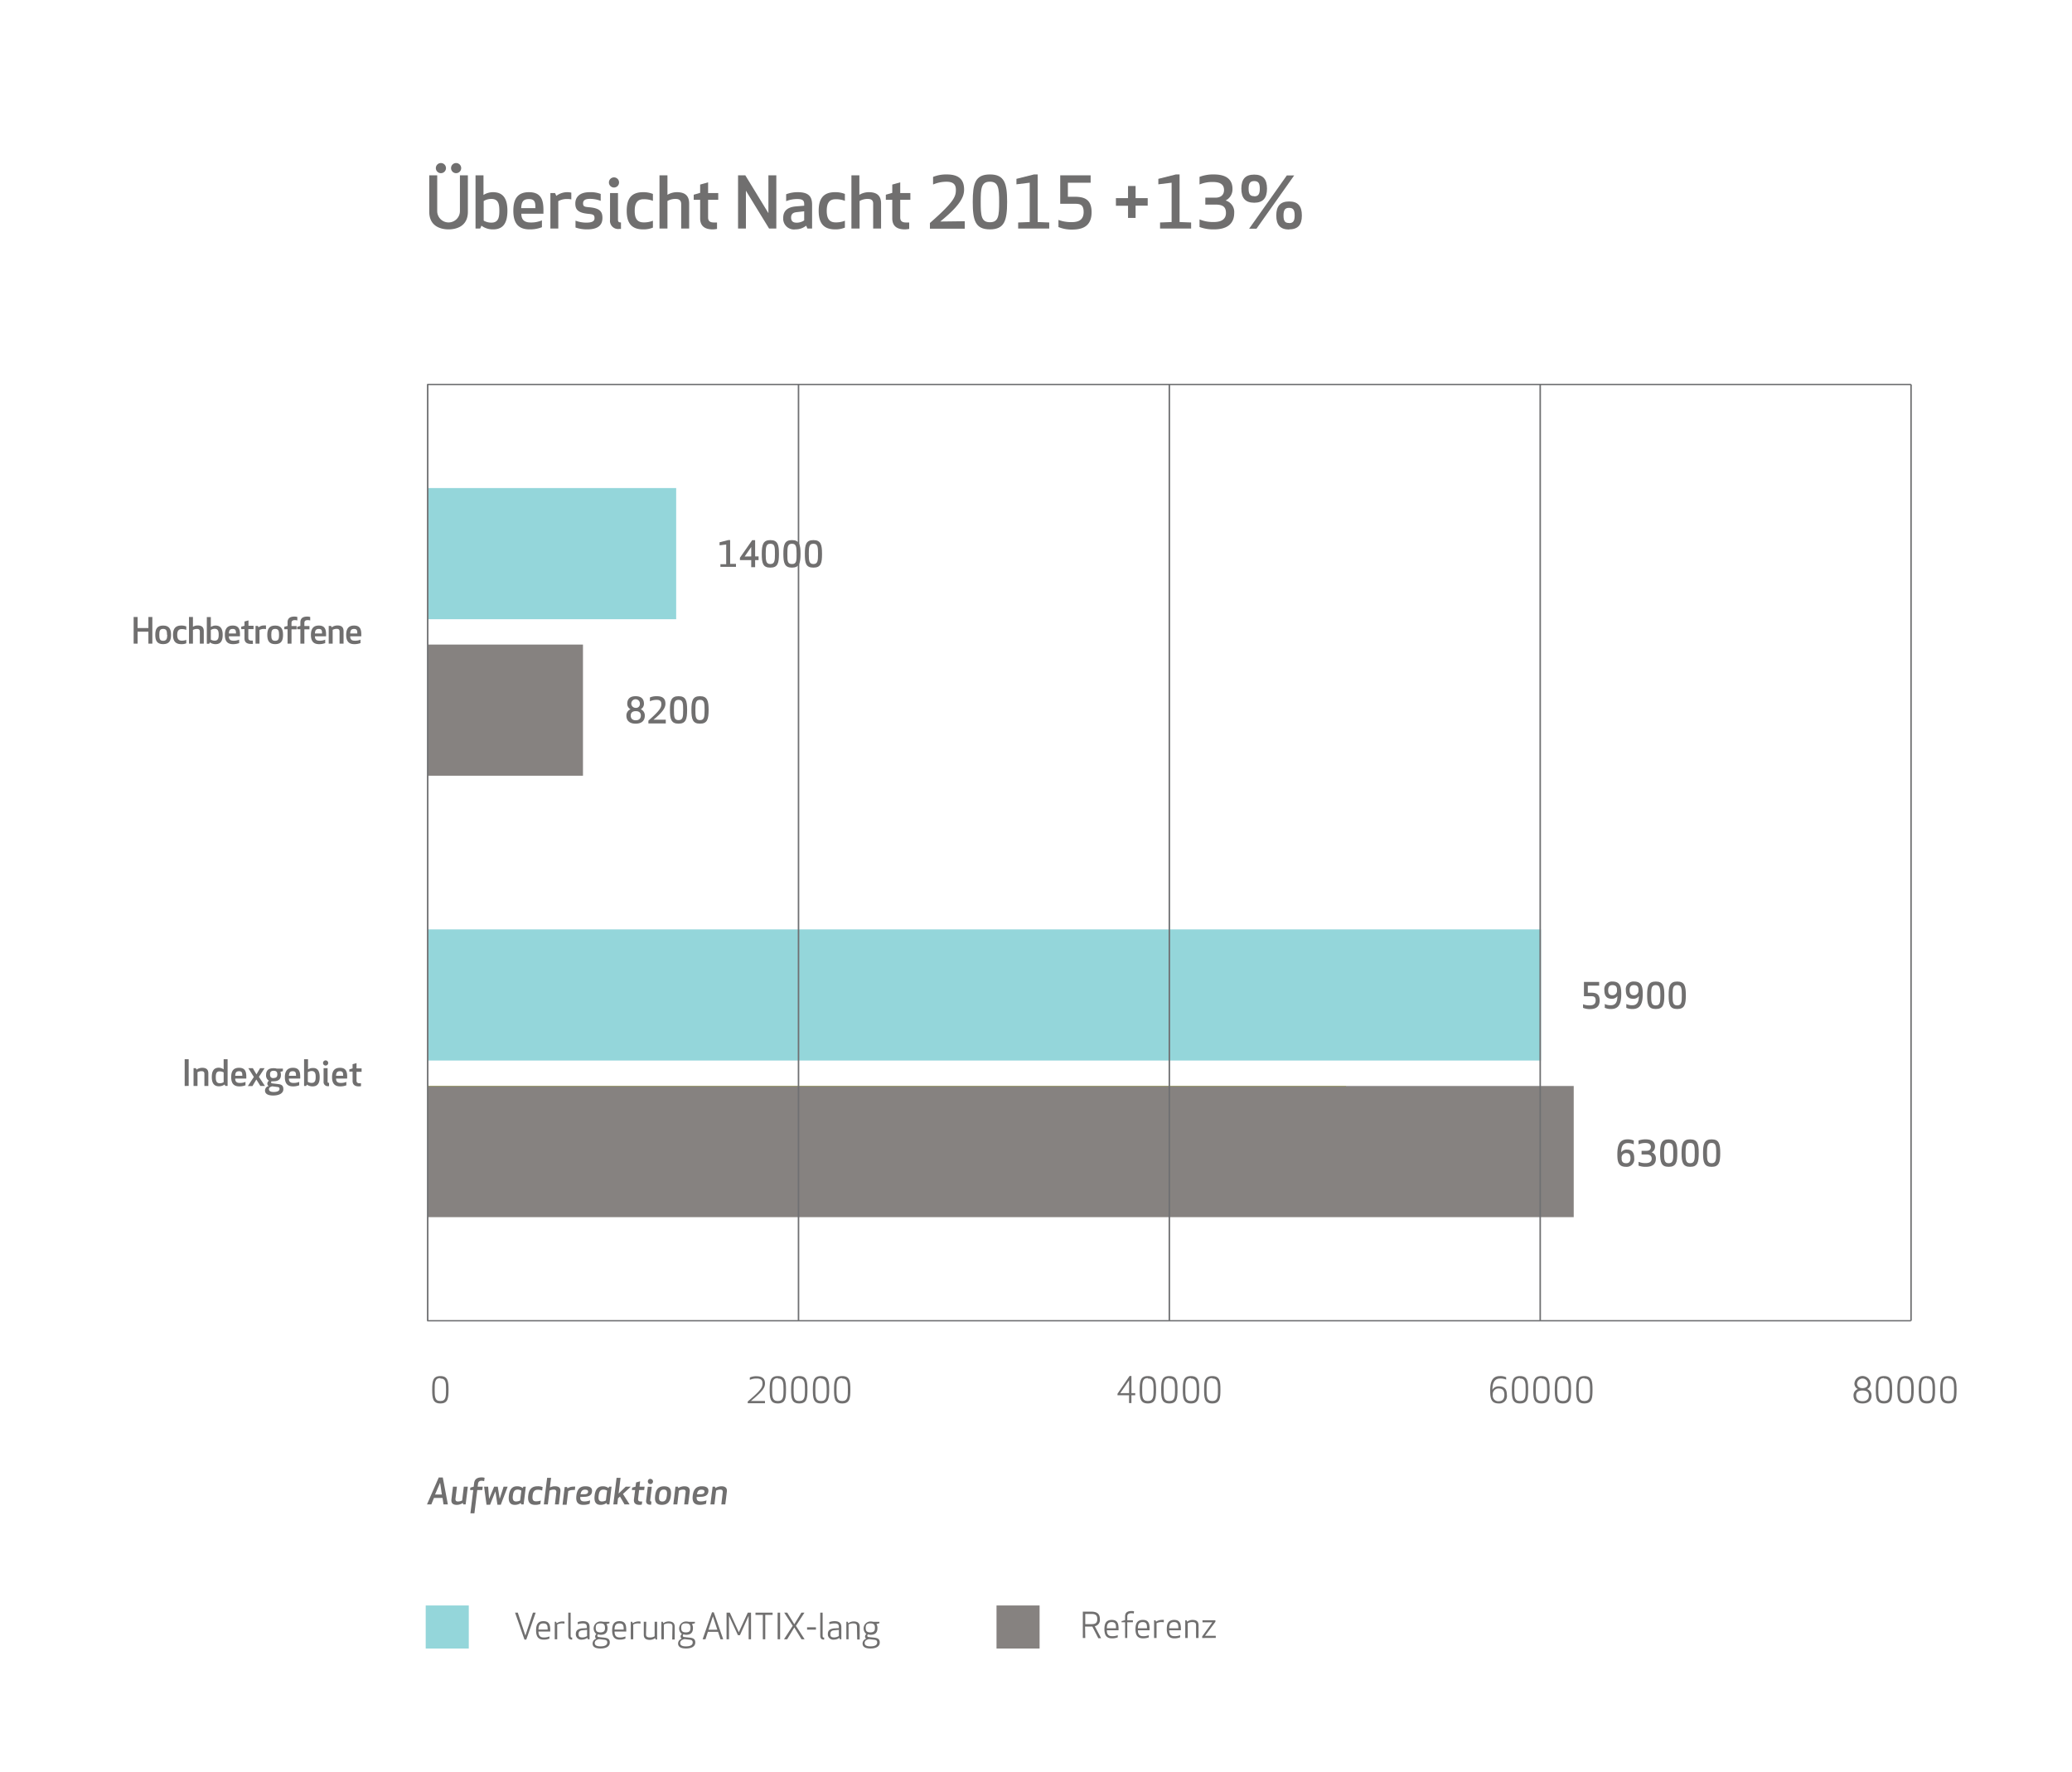 <svg xmlns="http://www.w3.org/2000/svg" viewBox="0 0 408.84 349.67"><defs><style>.cls-1{fill:#94d6da;}.cls-2{fill:#c8d400;}.cls-3{fill:#868280;}.cls-4,.cls-5,.cls-6{fill:none;stroke:#6f7072;stroke-miterlimit:10;}.cls-4{stroke-width:0.27px;}.cls-5{stroke-width:0.3px;}.cls-6{stroke-width:0.3px;}.cls-7{fill:#706f6f;}</style></defs><title>181025_AMTIXlang_Vektor</title><g id="Diagramm"><rect class="cls-1" x="84.44" y="183.38" width="219.62" height="25.88"/><rect class="cls-2" x="84.44" y="214.28" width="181.16" height="10.44"/><rect class="cls-3" x="84.44" y="214.28" width="226.08" height="25.88"/><rect class="cls-1" x="84.44" y="96.3" width="48.98" height="25.88"/><rect class="cls-3" x="84.44" y="127.18" width="30.59" height="25.88"/><line class="cls-4" x1="84.29" y1="75.86" x2="377.08" y2="75.86"/><line class="cls-4" x1="84.29" y1="260.6" x2="377.07" y2="260.6"/><line class="cls-5" x1="84.39" y1="75.86" x2="84.39" y2="260.6"/><line class="cls-6" x1="157.56" y1="75.86" x2="157.56" y2="260.6"/><line class="cls-6" x1="230.73" y1="75.86" x2="230.73" y2="260.6"/><line class="cls-6" x1="303.91" y1="75.86" x2="303.91" y2="260.6"/><line class="cls-6" x1="377.08" y1="75.86" x2="377.08" y2="260.6"/><path class="cls-7" d="M29.28,127v-2.36H27.15V127h-.78v-5.26h.78v2.18h2.13v-2.18h.78V127Z"/><path class="cls-7" d="M30.64,125.27c0-1.08.3-1.84,1.55-1.84s1.56.76,1.56,1.84-.31,1.83-1.56,1.83S30.64,126.35,30.64,125.27Zm2.32,0c0-.75-.1-1.18-.77-1.18s-.76.43-.76,1.18.1,1.17.76,1.17S33,126,33,125.27Z"/><path class="cls-7" d="M35.85,126.41a2.28,2.28,0,0,0,.91-.16v.68a2.39,2.39,0,0,1-1,.17c-1.24,0-1.62-.74-1.62-1.83s.38-1.84,1.62-1.84a2.38,2.38,0,0,1,1,.18v.68a2.28,2.28,0,0,0-.91-.16c-.68,0-.88.46-.88,1.14S35.17,126.41,35.85,126.41Z"/><path class="cls-7" d="M38.88,124.1a1.65,1.65,0,0,0-.81.2V127h-.78v-5.26h.78v1.93a1.81,1.81,0,0,1,.94-.26c.89,0,1.2.44,1.2,1.12V127h-.78v-2.4C39.43,124.26,39.25,124.1,38.88,124.1Z"/><path class="cls-7" d="M43.94,125.27c0,1.15-.38,1.83-1.4,1.83a1.89,1.89,0,0,1-1.14-.36l-.12.28h-.47v-5.26h.79v1.95a1.71,1.71,0,0,1,.94-.28C43.56,123.43,43.94,124.13,43.94,125.27Zm-2.34-1v1.93a1.44,1.44,0,0,0,.76.21c.68,0,.79-.52.79-1.17s-.11-1.17-.79-1.17A1.45,1.45,0,0,0,41.6,124.3Z"/><path class="cls-7" d="M45.92,123.43c1.24,0,1.43.81,1.43,1.78,0,.12,0,.23,0,.34H45.16c0,.53.2.87.92.87a2.65,2.65,0,0,0,1.11-.21v.68a3.39,3.39,0,0,1-1.23.21c-1.17,0-1.59-.7-1.59-1.83S44.78,123.43,45.92,123.43ZM45.16,125h1.4c0-.48,0-.9-.64-.9S45.19,124.48,45.16,125Z"/><path class="cls-7" d="M49.91,127.05a2.2,2.2,0,0,1-.44,0c-.77,0-1.23-.33-1.23-1.09v-1.83H47.6v-.48l.64-.18v-.84l.79-.22v1.06h1v.66H49v1.74c0,.35.17.52.57.52a2.51,2.51,0,0,0,.31,0Z"/><path class="cls-7" d="M52.48,124.15a1.2,1.2,0,0,0-.38-.05,1.77,1.77,0,0,0-.9.21V127h-.78v-3.5h.46l.13.28a1.77,1.77,0,0,1,1.1-.37,1.73,1.73,0,0,1,.37,0Z"/><path class="cls-7" d="M52.74,125.27c0-1.08.31-1.84,1.56-1.84s1.55.76,1.55,1.84-.31,1.83-1.55,1.83S52.74,126.35,52.74,125.27Zm2.32,0c0-.75-.1-1.18-.76-1.18s-.77.43-.77,1.18.1,1.17.77,1.17S55.06,126,55.06,125.27Z"/><path class="cls-7" d="M58.67,122.43a1.57,1.57,0,0,0-.52-.07c-.35,0-.63.13-.63.53v.63h1v.66h-1V127h-.78v-2.84H56.1v-.48l.64-.18v-.7c0-.75.42-1.14,1.36-1.14a2,2,0,0,1,.57.08Z"/><path class="cls-7" d="M61.21,122.43a1.66,1.66,0,0,0-.52-.07c-.35,0-.63.13-.63.53v.63h1v.66h-1V127h-.79v-2.84h-.63v-.48l.63-.18v-.7c0-.75.42-1.14,1.36-1.14a2.19,2.19,0,0,1,.58.08Z"/><path class="cls-7" d="M62.91,123.43c1.23,0,1.43.81,1.43,1.78,0,.12,0,.23,0,.34H62.14c0,.53.21.87.92.87a2.62,2.62,0,0,0,1.11-.21v.68a3.35,3.35,0,0,1-1.23.21c-1.17,0-1.59-.7-1.59-1.83S61.77,123.43,62.91,123.43ZM62.14,125h1.4c0-.48,0-.9-.63-.9S62.17,124.48,62.14,125Z"/><path class="cls-7" d="M67,127v-2.4c0-.36-.18-.52-.55-.52a1.68,1.68,0,0,0-.81.2V127h-.78v-3.5h.46l.13.28a2,2,0,0,1,1.13-.37c.89,0,1.21.44,1.21,1.12V127Z"/><path class="cls-7" d="M69.86,123.43c1.24,0,1.43.81,1.43,1.78,0,.12,0,.23,0,.34H69.1c0,.53.2.87.92.87a2.65,2.65,0,0,0,1.11-.21v.68a3.39,3.39,0,0,1-1.23.21c-1.17,0-1.59-.7-1.59-1.83S68.72,123.43,69.86,123.43ZM69.1,125h1.4c0-.48,0-.9-.64-.9S69.13,124.48,69.1,125Z"/><path class="cls-7" d="M312.36,198.86v-.71a3.52,3.52,0,0,0,1.3.23c.58,0,1.19-.15,1.19-1s-.53-.81-1.06-.81h-1.25v-2.82h3v.73h-2.24v1.39c.11,0,.5,0,.6,0,.9,0,1.74.16,1.74,1.53,0,1.53-1.11,1.71-2,1.71A3.54,3.54,0,0,1,312.36,198.86Z"/><path class="cls-7" d="M319.14,196.53a1.27,1.27,0,0,1-1.13.54c-1.28,0-1.44-1-1.44-1.71a1.5,1.5,0,0,1,1.61-1.69c1.49,0,1.72,1,1.72,2.42,0,1.7-.32,3-2,3a2.84,2.84,0,0,1-1.25-.24v-.75a2.59,2.59,0,0,0,1.2.25C318.84,198.35,319.13,197.63,319.14,196.53Zm-1-2.15c-.71,0-.82.56-.82,1s.07,1,.82,1a.87.87,0,0,0,.91-1C319.09,194.87,318.94,194.38,318.18,194.38Z"/><path class="cls-7" d="M323.38,196.53a1.29,1.29,0,0,1-1.14.54c-1.28,0-1.43-1-1.43-1.71a1.5,1.5,0,0,1,1.61-1.69c1.49,0,1.72,1,1.72,2.42,0,1.7-.33,3-2,3a2.79,2.79,0,0,1-1.24-.24v-.75a2.56,2.56,0,0,0,1.2.25C323.07,198.35,323.37,197.63,323.38,196.53Zm-1-2.15c-.72,0-.83.56-.83,1s.07,1,.83,1a.87.87,0,0,0,.91-1C323.33,194.87,323.18,194.38,322.42,194.38Z"/><path class="cls-7" d="M326.71,193.67c1.44,0,1.69.88,1.69,2.71s-.25,2.71-1.69,2.71-1.7-.88-1.7-2.71S325.27,193.67,326.71,193.67Zm0,.71c-.86,0-.91.65-.91,2s.05,2,.91,2,.91-.66.91-2S327.56,194.38,326.71,194.38Z"/><path class="cls-7" d="M330.94,193.67c1.45,0,1.7.88,1.7,2.71s-.25,2.71-1.7,2.71-1.69-.88-1.69-2.71S329.5,193.67,330.94,193.67Zm0,.71c-.85,0-.91.65-.91,2s.06,2,.91,2,.91-.66.91-2S331.8,194.38,330.94,194.38Z"/><path class="cls-7" d="M123.6,141.21a1.33,1.33,0,0,1,.81-1.27,1.19,1.19,0,0,1-.64-1.1c0-.84.46-1.47,1.65-1.47s1.64.63,1.64,1.47a1.2,1.2,0,0,1-.63,1.1,1.33,1.33,0,0,1,.8,1.27c0,.95-.58,1.58-1.81,1.58S123.6,142.16,123.6,141.21Zm2.85,0c0-.58-.34-.89-1-.89s-1,.31-1,.89c0,.42.22.91,1,.91S126.45,141.62,126.45,141.2Zm-.19-2.32a.85.85,0,1,0-.84.78A.75.75,0,0,0,126.26,138.88Z"/><path class="cls-7" d="M129.56,138.09a3.37,3.37,0,0,0-1.32.28v-.75a3.37,3.37,0,0,1,1.36-.25c1.43,0,1.7.75,1.7,1.48s-.43,1.59-2.35,3.15l2.42,0v.74h-3.43v-.55c2.41-2.13,2.55-2.62,2.55-3.28C130.49,138.42,130.3,138.09,129.56,138.09Z"/><path class="cls-7" d="M133.89,137.37c1.44,0,1.69.89,1.69,2.71s-.25,2.71-1.69,2.71-1.7-.88-1.7-2.71S132.44,137.37,133.89,137.37Zm0,.72c-.86,0-.91.65-.91,2s.05,2,.91,2,.91-.65.91-2S134.74,138.09,133.89,138.09Z"/><path class="cls-7" d="M138.12,137.37c1.44,0,1.7.89,1.7,2.71s-.26,2.71-1.7,2.71-1.69-.88-1.69-2.71S136.68,137.37,138.12,137.37Zm0,.72c-.85,0-.91.65-.91,2s.06,2,.91,2,.91-.65.91-2S139,138.09,138.12,138.09Z"/><path class="cls-7" d="M142.15,111.32l1.14,0v-3.88l-1.31.16V107l1.73-.44h.36v4.7l1.15,0v.59h-3.07Z"/><path class="cls-7" d="M149,109.79h.68v.73H149v1.39h-.77v-1.39H146v-.47l2.42-3.47H149Zm-.77,0,0-1.86-1.3,1.88Z"/><path class="cls-7" d="M152,106.57c1.45,0,1.7.89,1.7,2.71S153.48,112,152,112s-1.69-.89-1.69-2.72S150.59,106.57,152,106.57Zm0,.72c-.85,0-.91.65-.91,2s.06,2,.91,2,.91-.65.91-2S152.89,107.29,152,107.29Z"/><path class="cls-7" d="M156.27,106.57c1.44,0,1.69.89,1.69,2.71s-.25,2.72-1.69,2.72-1.7-.89-1.7-2.72S154.83,106.57,156.27,106.57Zm0,.72c-.86,0-.91.65-.91,2s0,2,.91,2,.91-.65.91-2S157.12,107.29,156.27,107.29Z"/><path class="cls-7" d="M160.5,106.57c1.45,0,1.7.89,1.7,2.71S162,112,160.5,112s-1.69-.89-1.69-2.72S159.06,106.57,160.5,106.57Zm0,.72c-.85,0-.91.65-.91,2s.06,2,.91,2,.91-.65.91-2S161.36,107.29,160.5,107.29Z"/><path class="cls-7" d="M319.89,227.37a1.28,1.28,0,0,1,1.13-.54c1.29,0,1.44,1,1.44,1.71a1.5,1.5,0,0,1-1.61,1.69c-1.49,0-1.72-.95-1.72-2.42,0-1.7.32-3,2-3a2.82,2.82,0,0,1,1.24.24v.75a2.72,2.72,0,0,0-1.2-.25C320.18,225.55,319.9,226.27,319.89,227.37Zm1,2.15c.71,0,.83-.56.83-1s-.07-1-.83-1a.87.87,0,0,0-.91,1C319.94,229,320.09,229.52,320.85,229.52Z"/><path class="cls-7" d="M323.31,225.8v-.75a3.71,3.71,0,0,1,1.4-.24c1.32,0,1.85.56,1.85,1.44a1.23,1.23,0,0,1-.68,1.13,1.19,1.19,0,0,1,.85,1.23c0,1-.57,1.62-2,1.62a3.71,3.71,0,0,1-1.42-.24v-.75a3.42,3.42,0,0,0,1.38.26c.91,0,1.22-.38,1.22-.89s-.34-.82-1-.82h-1v-.72h1c.56,0,.84-.31.84-.75s-.3-.79-1.11-.79A3.35,3.35,0,0,0,323.31,225.8Z"/><path class="cls-7" d="M329.26,224.81c1.45,0,1.7.88,1.7,2.71s-.25,2.71-1.7,2.71-1.69-.88-1.69-2.71S327.82,224.81,329.26,224.81Zm0,.71c-.85,0-.91.66-.91,2s.06,2,.91,2,.91-.65.91-2S330.12,225.52,329.26,225.52Z"/><path class="cls-7" d="M333.5,224.81c1.44,0,1.69.88,1.69,2.71s-.25,2.71-1.69,2.71-1.7-.88-1.7-2.71S332.06,224.81,333.5,224.81Zm0,.71c-.86,0-.91.66-.91,2s.05,2,.91,2,.91-.65.91-2S334.35,225.52,333.5,225.52Z"/><path class="cls-7" d="M337.73,224.81c1.45,0,1.7.88,1.7,2.71s-.25,2.71-1.7,2.71-1.69-.88-1.69-2.71S336.29,224.81,337.73,224.81Zm0,.71c-.85,0-.91.66-.91,2s.06,2,.91,2,.91-.65.91-2S338.59,225.52,337.73,225.52Z"/><path class="cls-7" d="M36.44,214.28V209h.79v5.26Z"/><path class="cls-7" d="M40.33,214.28v-2.41c0-.35-.18-.51-.55-.51a1.55,1.55,0,0,0-.81.2v2.72h-.78v-3.51h.46l.12.28a2.07,2.07,0,0,1,1.14-.36c.89,0,1.2.44,1.2,1.11v2.48Z"/><path class="cls-7" d="M44.13,211V209h.78v5.26h-.46l-.12-.28a1.89,1.89,0,0,1-1.14.36c-1,0-1.4-.69-1.4-1.83s.38-1.84,1.4-1.84A1.79,1.79,0,0,1,44.13,211Zm-1.55,1.57c0,.65.11,1.17.79,1.17a1.47,1.47,0,0,0,.76-.21v-1.93a1.49,1.49,0,0,0-.76-.2C42.69,211.36,42.58,211.88,42.58,212.53Z"/><path class="cls-7" d="M47.17,210.69c1.24,0,1.43.81,1.43,1.78,0,.12,0,.23,0,.34H46.41c0,.53.2.87.92.87a2.82,2.82,0,0,0,1.11-.21v.67a3.2,3.2,0,0,1-1.23.22c-1.17,0-1.59-.7-1.59-1.83S46,210.69,47.17,210.69Zm-.76,1.58h1.4c0-.48,0-.9-.64-.9S46.44,211.74,46.41,212.27Z"/><path class="cls-7" d="M50.58,213l-.77,1.3H48.9l1.19-1.8L49,210.77h.89l.71,1.22.72-1.22h.89l-1.12,1.71,1.19,1.8h-.9Z"/><path class="cls-7" d="M54,213.35a2.54,2.54,0,0,1-.41,0,.37.37,0,0,0-.1.21c0,.12.07.18.21.2l1.27.15c.7.09.94.4.94,1,0,.91-1,1.25-2,1.25s-1.62-.3-1.62-1a.92.92,0,0,1,.73-.87h0a.55.55,0,0,1-.27-.48.71.71,0,0,1,.32-.57,1.2,1.2,0,0,1-.57-1.14c0-.8.4-1.33,1.47-1.33a2.38,2.38,0,0,1,.64.08h1.21v.5l-.49.14a1.7,1.7,0,0,1,.1.61C55.44,212.82,55.05,213.35,54,213.35Zm-.25,1c-.35.06-.68.23-.68.56s.28.55.93.55,1.15-.18,1.15-.6c0-.24-.11-.35-.4-.38Zm.25-1.65c.59,0,.72-.31.72-.71s-.13-.71-.72-.71-.72.31-.72.71S53.39,212.73,54,212.73Z"/><path class="cls-7" d="M57.81,210.69c1.23,0,1.43.81,1.43,1.78,0,.12,0,.23,0,.34H57c0,.53.21.87.92.87a2.87,2.87,0,0,0,1.12-.21v.67a3.25,3.25,0,0,1-1.24.22c-1.17,0-1.59-.7-1.59-1.83S56.67,210.69,57.81,210.69ZM57,212.27h1.41c0-.48,0-.9-.64-.9S57.07,211.74,57,212.27Z"/><path class="cls-7" d="M63.08,212.53c0,1.14-.38,1.83-1.4,1.83a1.89,1.89,0,0,1-1.14-.36l-.12.28H60V209h.78V211a1.79,1.79,0,0,1,.94-.27C62.7,210.69,63.08,211.38,63.08,212.53Zm-2.34-1v1.93a1.47,1.47,0,0,0,.76.21c.68,0,.79-.52.79-1.17s-.11-1.17-.79-1.17A1.49,1.49,0,0,0,60.74,211.56Z"/><path class="cls-7" d="M64.25,209.23a.51.51,0,1,1-.51.51A.51.51,0,0,1,64.25,209.23Zm-.4,4.19v-2.65h.79v2.64c0,.19.07.26.29.26v.64a.61.61,0,0,1-.15,0A.81.81,0,0,1,63.85,213.42Z"/><path class="cls-7" d="M67.08,210.69c1.23,0,1.42.81,1.42,1.78,0,.12,0,.23,0,.34H66.31c0,.53.21.87.92.87a2.82,2.82,0,0,0,1.11-.21v.67a3.2,3.2,0,0,1-1.23.22c-1.17,0-1.59-.7-1.59-1.83S65.93,210.69,67.08,210.69Zm-.77,1.58h1.4c0-.48,0-.9-.63-.9S66.34,211.74,66.31,212.27Z"/><path class="cls-7" d="M71.23,214.31a2.1,2.1,0,0,1-.43.05c-.78,0-1.23-.34-1.23-1.09v-1.83h-.64V211l.64-.19v-.83l.78-.22v1.05h1v.67h-1v1.74c0,.35.18.52.58.52a2.33,2.33,0,0,0,.3,0Z"/><path class="cls-7" d="M87.32,295.56H85.63l-.52,1.28h-.86l2.32-5.31h.8l1,5.31h-.86Zm-.48-3-1,2.33h1.35Z"/><path class="cls-7" d="M90.16,293.34l-.29,2.4c0,.36.12.52.49.52a1.84,1.84,0,0,0,.83-.2l.33-2.72h.79l-.43,3.5h-.46l-.1-.28a2.2,2.2,0,0,1-1.18.37c-.89,0-1.15-.45-1.06-1.12l.3-2.47Z"/><path class="cls-7" d="M95.53,292.26a1.25,1.25,0,0,0-.51-.08.61.61,0,0,0-.69.54l-.08.62h1l-.08.67h-1l-.56,4.58h-.79l.56-4.58h-.63l.06-.49.66-.18.08-.69c.09-.75.56-1.14,1.5-1.14a1.77,1.77,0,0,1,.57.08Z"/><path class="cls-7" d="M96.7,296.91H96l-.48-3.57h.8l.18,2.41,1-2.41h.72l.38,2.41.77-2.41h.8l-1.36,3.57h-.66l-.4-2.65Z"/><path class="cls-7" d="M103.32,296.84h-.46l-.1-.28a2,2,0,0,1-1.17.37c-1,0-1.32-.69-1.18-1.84s.6-1.83,1.63-1.83a1.7,1.7,0,0,1,1.09.36l.16-.28h.46Zm-.45-2.72a1.42,1.42,0,0,0-.73-.2c-.69,0-.85.52-.94,1.17s0,1.17.65,1.17a1.69,1.69,0,0,0,.78-.2Z"/><path class="cls-7" d="M105.77,296.23a2.52,2.52,0,0,0,.94-.16l-.09.68a2.57,2.57,0,0,1-1,.18c-1.24,0-1.52-.75-1.39-1.84s.6-1.83,1.84-1.83a2.27,2.27,0,0,1,1,.17l-.09.68a2.11,2.11,0,0,0-.89-.16c-.68,0-.93.46-1,1.14S105.09,296.23,105.77,296.23Z"/><path class="cls-7" d="M109.26,293.92a1.81,1.81,0,0,0-.83.2l-.33,2.72h-.79l.65-5.25h.78l-.24,1.92a2,2,0,0,1,1-.25c.89,0,1.16.44,1.07,1.11l-.3,2.47h-.78l.29-2.4C109.79,294.08,109.63,293.92,109.26,293.92Z"/><path class="cls-7" d="M113.43,294a1.25,1.25,0,0,0-.38,0,1.89,1.89,0,0,0-.92.21l-.33,2.7H111l.42-3.5h.46l.1.28a1.94,1.94,0,0,1,1.15-.36,1.9,1.9,0,0,1,.37,0Z"/><path class="cls-7" d="M114.48,295.38c0,.52.1.87.81.87a3.1,3.1,0,0,0,1.15-.21l-.09.67a3.42,3.42,0,0,1-1.26.22c-1.17,0-1.5-.7-1.36-1.84s.63-1.83,1.77-1.83,1.38.48,1.31,1.08-.52,1-1.55,1Zm.84-.55c.41,0,.68-.13.72-.45s-.21-.45-.62-.45c-.57,0-.78.38-.87.9Z"/><path class="cls-7" d="M120.24,296.84h-.46l-.1-.28a2,2,0,0,1-1.17.37c-1,0-1.32-.69-1.18-1.84s.6-1.83,1.62-1.83a1.71,1.71,0,0,1,1.1.36l.16-.28h.46Zm-.45-2.72a1.45,1.45,0,0,0-.73-.2c-.69,0-.85.52-.94,1.17s0,1.17.65,1.17a1.73,1.73,0,0,0,.78-.2Z"/><path class="cls-7" d="M122.92,294.78l1.31,2.06h-1l-.9-1.55-.38.34-.15,1.21h-.78l.64-5.25h.79l-.39,3.11,1.41-1.36h1Z"/><path class="cls-7" d="M126.63,296.88a2.2,2.2,0,0,1-.44.05c-.77,0-1.19-.34-1.1-1.1l.23-1.82h-.64l.06-.49.66-.18.11-.83.8-.23-.12,1.06h1l-.08.67h-1l-.21,1.73c0,.35.11.52.51.52a1.35,1.35,0,0,0,.31,0Z"/><path class="cls-7" d="M127.5,296l.32-2.64h.79l-.32,2.63c0,.2,0,.27.25.27l-.07.64h-.16C127.68,296.89,127.42,296.58,127.5,296Zm.84-4.19a.51.51,0,1,1-.51.51A.51.51,0,0,1,128.34,291.79Z"/><path class="cls-7" d="M129.27,295.09c.13-1.08.53-1.83,1.78-1.83s1.46.75,1.33,1.83-.53,1.84-1.78,1.84S129.14,296.17,129.27,295.09Zm2.32,0c.09-.75,0-1.18-.62-1.18s-.82.43-.91,1.18,0,1.18.63,1.18S131.5,295.84,131.59,295.09Z"/><path class="cls-7" d="M135,296.84l.29-2.4c.05-.36-.12-.52-.49-.52a1.81,1.81,0,0,0-.83.2l-.33,2.72h-.78l.42-3.5h.47l.09.28a2.24,2.24,0,0,1,1.17-.36c.89,0,1.16.44,1.08,1.11l-.31,2.47Z"/><path class="cls-7" d="M137.45,295.38c0,.52.1.87.81.87a3,3,0,0,0,1.14-.21l-.08.67a3.42,3.42,0,0,1-1.26.22c-1.17,0-1.51-.7-1.37-1.84s.64-1.83,1.78-1.83,1.38.48,1.3,1.08-.52,1-1.54,1Zm.83-.55c.41,0,.69-.13.73-.45s-.21-.45-.62-.45c-.58,0-.78.38-.87.9Z"/><path class="cls-7" d="M142.33,296.84l.29-2.4c0-.36-.12-.52-.49-.52a1.81,1.81,0,0,0-.83.2l-.33,2.72h-.79l.43-3.5h.46l.09.28a2.28,2.28,0,0,1,1.18-.36c.89,0,1.16.44,1.07,1.11l-.3,2.47Z"/><path class="cls-7" d="M214.14,323.2h-.48V318h1.65c1.31,0,1.71.57,1.71,1.48a1.24,1.24,0,0,1-1,1.39l1.25,2.38h-.55l-1.18-2.3h-1.44Zm0-2.74h1.29c.94,0,1.08-.47,1.08-1s-.14-1-1.08-1h-1.29Z"/><path class="cls-7" d="M219.38,319.63c1.19,0,1.33.81,1.33,1.82v.23H218.4c0,.6.18,1.16,1,1.16a2.61,2.61,0,0,0,1.15-.2v.42a2.73,2.73,0,0,1-1.15.21c-1.19,0-1.48-.81-1.48-1.82S218.19,319.63,219.38,319.63Zm-1,1.65h1.82c0-.63,0-1.22-.84-1.22S218.42,320.65,218.4,321.28Z"/><path class="cls-7" d="M223.72,318.37a2.11,2.11,0,0,0-.49-.06c-.46,0-.8.16-.8.62v.77h1.11v.39h-1.11v3.11H222v-3.11h-.7v-.22l.7-.2v-.74c0-.67.39-1.05,1.27-1.05a2,2,0,0,1,.49.05Z"/><path class="cls-7" d="M225.5,319.63c1.19,0,1.33.81,1.33,1.82v.23h-2.31c0,.6.19,1.16,1,1.16a2.68,2.68,0,0,0,1.16-.2v.42a2.81,2.81,0,0,1-1.16.21c-1.18,0-1.47-.81-1.47-1.82S224.32,319.63,225.5,319.63Zm-1,1.65h1.82c0-.63,0-1.22-.84-1.22S224.54,320.65,224.52,321.28Z"/><path class="cls-7" d="M229.63,320.12a1.45,1.45,0,0,0-.42-.06,1.88,1.88,0,0,0-1,.23v2.91h-.49v-3.5H228l.1.29a2,2,0,0,1,1.13-.36,1.82,1.82,0,0,1,.42,0Z"/><path class="cls-7" d="M231.68,319.63c1.19,0,1.33.81,1.33,1.82v.23H230.7c0,.6.19,1.16,1,1.16a2.65,2.65,0,0,0,1.16-.2v.42a2.81,2.81,0,0,1-1.16.21c-1.18,0-1.47-.81-1.47-1.82S230.5,319.63,231.68,319.63Zm-1,1.65h1.82c0-.63,0-1.22-.84-1.22S230.72,320.65,230.7,321.28Z"/><path class="cls-7" d="M236,320.66c0-.46-.26-.6-.7-.6a1.63,1.63,0,0,0-.94.23v2.91h-.49v-3.5h.27l.1.29a1.78,1.78,0,0,1,1.06-.36c.83,0,1.19.38,1.19,1.05v2.52H236Z"/><path class="cls-7" d="M237.21,323.2v-.31l2-2.78h-1.94v-.41h2.55V320l-2.05,2.77h2.12v.41Z"/><rect class="cls-3" x="196.63" y="316.78" width="8.5" height="8.5"/><path class="cls-7" d="M86.89,276.92c-1.5,0-1.61-1.06-1.61-2.7s.11-2.7,1.61-2.7,1.61,1.05,1.61,2.7S88.4,276.92,86.89,276.92Zm0-5c-1.11,0-1.12.91-1.12,2.26s0,2.26,1.12,2.26,1.12-.92,1.12-2.26S88,272,86.89,272Z"/><path class="cls-7" d="M149.27,272a3.09,3.09,0,0,0-1.32.27v-.47a3,3,0,0,1,1.31-.25c1.47,0,1.68.81,1.68,1.4,0,.9-.49,1.59-2.77,3.48h2.77v.45h-3.4v-.35c2.79-2.36,2.91-2.83,2.91-3.57C150.45,272.38,150.25,272,149.27,272Z"/><path class="cls-7" d="M153.48,276.92c-1.5,0-1.61-1.06-1.61-2.7s.11-2.7,1.61-2.7,1.61,1.05,1.61,2.7S155,276.92,153.48,276.92Zm0-5c-1.11,0-1.12.91-1.12,2.26s0,2.26,1.12,2.26,1.12-.92,1.12-2.26S154.57,272,153.48,272Z"/><path class="cls-7" d="M157.71,276.92c-1.5,0-1.61-1.06-1.61-2.7s.11-2.7,1.61-2.7,1.61,1.05,1.61,2.7S159.22,276.92,157.71,276.92Zm0-5c-1.1,0-1.12.91-1.12,2.26s0,2.26,1.12,2.26,1.12-.92,1.12-2.26S158.8,272,157.71,272Z"/><path class="cls-7" d="M162,276.92c-1.5,0-1.61-1.06-1.61-2.7s.11-2.7,1.61-2.7,1.61,1.05,1.61,2.7S163.46,276.92,162,276.92Zm0-5c-1.11,0-1.12.91-1.12,2.26s0,2.26,1.12,2.26,1.12-.92,1.12-2.26S163,272,162,272Z"/><path class="cls-7" d="M166.18,276.92c-1.5,0-1.61-1.06-1.61-2.7s.11-2.7,1.61-2.7,1.61,1.05,1.61,2.7S167.69,276.92,166.18,276.92Zm0-5c-1.11,0-1.12.91-1.12,2.26s0,2.26,1.12,2.26,1.12-.92,1.12-2.26S167.27,272,166.18,272Z"/><path class="cls-7" d="M223.26,274.88H224v.43h-.75v1.53h-.47v-1.53h-2.28V275l2.39-3.5h.36Zm-.47,0v-2.53l-1.74,2.54Z"/><path class="cls-7" d="M226.49,276.92c-1.49,0-1.61-1.06-1.61-2.7s.12-2.7,1.61-2.7,1.62,1.05,1.62,2.7S228,276.92,226.49,276.92Zm0-5c-1.1,0-1.12.91-1.12,2.26s0,2.26,1.12,2.26,1.13-.92,1.13-2.26S227.59,272,226.49,272Z"/><path class="cls-7" d="M230.73,276.92c-1.5,0-1.61-1.06-1.61-2.7s.11-2.7,1.61-2.7,1.61,1.05,1.61,2.7S232.24,276.92,230.73,276.92Zm0-5c-1.11,0-1.12.91-1.12,2.26s0,2.26,1.12,2.26,1.12-.92,1.12-2.26S231.82,272,230.73,272Z"/><path class="cls-7" d="M235,276.92c-1.49,0-1.61-1.06-1.61-2.7s.12-2.7,1.61-2.7,1.62,1.05,1.62,2.7S236.48,276.92,235,276.92Zm0-5c-1.1,0-1.12.91-1.12,2.26s0,2.26,1.12,2.26,1.13-.92,1.13-2.26S236.06,272,235,272Z"/><path class="cls-7" d="M239.2,276.92c-1.5,0-1.61-1.06-1.61-2.7s.11-2.7,1.61-2.7,1.61,1.05,1.61,2.7S240.71,276.92,239.2,276.92Zm0-5c-1.11,0-1.12.91-1.12,2.26s0,2.26,1.12,2.26,1.12-.92,1.12-2.26S240.29,272,239.2,272Z"/><path class="cls-7" d="M294.48,274.23a1.37,1.37,0,0,1,1.27-.69c1.43,0,1.58,1,1.58,1.69a1.47,1.47,0,0,1-1.58,1.69c-1.51,0-1.71-1-1.71-2.49,0-1.72.38-2.91,1.92-2.91a2.53,2.53,0,0,1,1.23.24v.46A2.77,2.77,0,0,0,296,272C294.86,272,294.48,272.91,294.48,274.23Zm1.27,2.25c.95,0,1.09-.78,1.09-1.25s-.09-1.26-1.09-1.26a1.11,1.11,0,0,0-1.19,1.26A1.09,1.09,0,0,0,295.75,276.48Z"/><path class="cls-7" d="M299.92,276.92c-1.5,0-1.61-1.06-1.61-2.7s.11-2.7,1.61-2.7,1.61,1.05,1.61,2.7S301.43,276.92,299.92,276.92Zm0-5c-1.11,0-1.12.91-1.12,2.26s0,2.26,1.12,2.26,1.12-.92,1.12-2.26S301,272,299.92,272Z"/><path class="cls-7" d="M304.15,276.92c-1.5,0-1.61-1.06-1.61-2.7s.11-2.7,1.61-2.7,1.61,1.05,1.61,2.7S305.67,276.92,304.15,276.92Zm0-5c-1.1,0-1.12.91-1.12,2.26s0,2.26,1.12,2.26,1.12-.92,1.12-2.26S305.25,272,304.15,272Z"/><path class="cls-7" d="M308.39,276.92c-1.5,0-1.61-1.06-1.61-2.7s.11-2.7,1.61-2.7,1.61,1.05,1.61,2.7S309.9,276.92,308.39,276.92Zm0-5c-1.11,0-1.12.91-1.12,2.26s0,2.26,1.12,2.26,1.12-.92,1.12-2.26S309.48,272,308.39,272Z"/><path class="cls-7" d="M312.62,276.92c-1.5,0-1.61-1.06-1.61-2.7s.11-2.7,1.61-2.7,1.61,1.05,1.61,2.7S314.14,276.92,312.62,276.92Zm0-5c-1.1,0-1.12.91-1.12,2.26s0,2.26,1.12,2.26,1.12-.92,1.12-2.26S313.71,272,312.62,272Z"/><path class="cls-7" d="M365.73,275.37a1.29,1.29,0,0,1,.87-1.29,1.2,1.2,0,0,1-.69-1.1,1.6,1.6,0,0,1,3.19,0,1.2,1.2,0,0,1-.69,1.1,1.29,1.29,0,0,1,.87,1.29c0,.82-.46,1.55-1.77,1.55S365.73,276.19,365.73,275.37Zm.52,0c0,.5.27,1.11,1.26,1.11s1.25-.61,1.25-1.11c0-.71-.43-1-1.25-1S366.25,274.66,366.25,275.37Zm2.33-2.39a1.08,1.08,0,0,0-2.15,0c0,.45.28.92,1.08.92S368.58,273.43,368.58,273Z"/><path class="cls-7" d="M371.74,276.92c-1.5,0-1.61-1.06-1.61-2.7s.11-2.7,1.61-2.7,1.61,1.05,1.61,2.7S373.25,276.92,371.74,276.92Zm0-5c-1.11,0-1.12.91-1.12,2.26s0,2.26,1.12,2.26,1.12-.92,1.12-2.26S372.83,272,371.74,272Z"/><path class="cls-7" d="M376,276.92c-1.5,0-1.62-1.06-1.62-2.7s.12-2.7,1.62-2.7,1.61,1.05,1.61,2.7S377.49,276.92,376,276.92Zm0-5c-1.11,0-1.12.91-1.12,2.26s0,2.26,1.12,2.26,1.12-.92,1.12-2.26S377.07,272,376,272Z"/><path class="cls-7" d="M380.21,276.92c-1.5,0-1.61-1.06-1.61-2.7s.11-2.7,1.61-2.7,1.61,1.05,1.61,2.7S381.72,276.92,380.21,276.92Zm0-5c-1.1,0-1.12.91-1.12,2.26s0,2.26,1.12,2.26,1.12-.92,1.12-2.26S381.3,272,380.21,272Z"/><path class="cls-7" d="M384.45,276.92c-1.5,0-1.61-1.06-1.61-2.7s.11-2.7,1.61-2.7,1.61,1.05,1.61,2.7S386,276.92,384.45,276.92Zm0-5c-1.11,0-1.12.91-1.12,2.26s0,2.26,1.12,2.26,1.12-.92,1.12-2.26S385.54,272,384.45,272Z"/><path class="cls-7" d="M84.7,41.79v-7.2h1.57v7.06a2.24,2.24,0,0,0,4.48,0V34.59h1.57v7.2c0,2.94-2.38,3.47-3.81,3.47S84.7,44.73,84.7,41.79ZM87,32.17a1,1,0,1,1-1,1A1,1,0,0,1,87,32.17Zm3,0a1,1,0,1,1-1,1A1,1,0,0,1,90,32.17Z"/><path class="cls-7" d="M100.12,41.59c0,2.3-.76,3.67-2.81,3.67A3.71,3.71,0,0,1,95,44.53l-.25.56h-.92V34.59h1.57v3.88a3.55,3.55,0,0,1,1.87-.55C99.36,37.92,100.12,39.31,100.12,41.59Zm-4.68-1.93v3.87a3,3,0,0,0,1.51.4c1.37,0,1.58-1,1.58-2.34s-.21-2.34-1.58-2.34A3,3,0,0,0,95.44,39.66Z"/><path class="cls-7" d="M104.37,37.92c2.47,0,2.86,1.63,2.86,3.56,0,.24,0,.46,0,.69h-4.36c0,1,.41,1.73,1.84,1.73a5.43,5.43,0,0,0,2.22-.42v1.35a6.36,6.36,0,0,1-2.46.43c-2.34,0-3.18-1.4-3.18-3.67S102.09,37.92,104.37,37.92Zm-1.53,3.15h2.8c0-1,0-1.79-1.27-1.79S102.9,40,102.84,41.07Z"/><path class="cls-7" d="M112.73,39.35a3,3,0,0,0-.77-.08,3.41,3.41,0,0,0-1.8.42v5.4H108.6v-7h.92l.25.56a3.57,3.57,0,0,1,2.22-.73,3.65,3.65,0,0,1,.74.09Z"/><path class="cls-7" d="M116.23,40.89c2.1.18,2.64.82,2.64,2.12s-.74,2.25-3,2.25a6.79,6.79,0,0,1-2.31-.37V43.54a6.06,6.06,0,0,0,2.09.39c1.12,0,1.66-.25,1.66-.87s-.22-.78-1.16-.86c-2.11-.19-2.63-.85-2.63-2.05s.78-2.23,2.84-2.23a5.48,5.48,0,0,1,2.17.35v1.36a5.93,5.93,0,0,0-2.14-.39c-.83,0-1.34.24-1.34.87S115.32,40.81,116.23,40.89Z"/><path class="cls-7" d="M121.15,35a1,1,0,1,1-1,1A1,1,0,0,1,121.15,35Zm-.78,8.37V38.09h1.57v5.27c0,.39.14.53.59.53v1.28a2.45,2.45,0,0,1-.31,0A1.61,1.61,0,0,1,120.37,43.37Z"/><path class="cls-7" d="M127,43.88a4.57,4.57,0,0,0,1.83-.33v1.36a4.82,4.82,0,0,1-1.93.35c-2.48,0-3.24-1.48-3.24-3.67s.76-3.67,3.24-3.67a5,5,0,0,1,1.93.35v1.36a4.77,4.77,0,0,0-1.83-.32c-1.36,0-1.76.92-1.76,2.28S125.61,43.88,127,43.88Z"/><path class="cls-7" d="M133.31,39.25a3.15,3.15,0,0,0-1.61.41v5.43h-1.57V34.59h1.57v3.85a3.61,3.61,0,0,1,1.87-.52c1.78,0,2.41.89,2.41,2.23v4.94h-1.57v-4.8C134.41,39.58,134.05,39.25,133.31,39.25Z"/><path class="cls-7" d="M141.48,45.17a5,5,0,0,1-.86.09c-1.56,0-2.47-.67-2.47-2.18V39.42h-1.27v-1l1.27-.37V36.42l1.57-.44v2.11h2v1.33h-2V42.9c0,.7.35,1,1.15,1a4.68,4.68,0,0,0,.61,0Z"/><path class="cls-7" d="M151.75,45.09l-4.57-7.46,0,7.46h-1.55V34.59h1.43l4.56,7.47,0-7.47h1.56v10.5Z"/><path class="cls-7" d="M157.3,39.27a5.89,5.89,0,0,0-2.18.42V38.33a6.34,6.34,0,0,1,2.29-.41c2.3,0,2.83,1,2.83,2.5v4.67h-.92l-.25-.56a3.36,3.36,0,0,1-2.12.73A2.13,2.13,0,0,1,154.54,43c0-1.51,1-2.16,2.57-2.28l1.57-.13v-.35C158.68,39.55,158.34,39.27,157.3,39.27Zm-.1,2.59c-.7.08-1.1.35-1.1,1.08,0,.53.22,1,1.08,1a2.59,2.59,0,0,0,1.5-.46V41.69Z"/><path class="cls-7" d="M164.88,43.88a4.57,4.57,0,0,0,1.83-.33v1.36a4.79,4.79,0,0,1-1.93.35c-2.48,0-3.24-1.48-3.24-3.67s.76-3.67,3.24-3.67a5,5,0,0,1,1.93.35v1.36a4.77,4.77,0,0,0-1.83-.32c-1.36,0-1.75.92-1.75,2.28S163.52,43.88,164.88,43.88Z"/><path class="cls-7" d="M171.22,39.25a3.18,3.18,0,0,0-1.61.41v5.43H168V34.59h1.57v3.85a3.61,3.61,0,0,1,1.87-.52c1.78,0,2.41.89,2.41,2.23v4.94h-1.56v-4.8C172.33,39.58,172,39.25,171.22,39.25Z"/><path class="cls-7" d="M179.4,45.17a5.24,5.24,0,0,1-.87.09c-1.56,0-2.47-.67-2.47-2.18V39.42h-1.27v-1l1.27-.37V36.42l1.57-.44v2.11h2v1.33h-2V42.9c0,.7.35,1,1.15,1a5,5,0,0,0,.62,0Z"/><path class="cls-7" d="M186.74,35.86a6.68,6.68,0,0,0-2.63.55v-1.5a6.82,6.82,0,0,1,2.72-.49c2.86,0,3.4,1.5,3.4,3s-.87,3.18-4.7,6.29l4.83-.06v1.48h-6.87V44c4.84-4.25,5.12-5.23,5.12-6.56C188.61,36.52,188.23,35.86,186.74,35.86Z"/><path class="cls-7" d="M195.33,34.42c2.88,0,3.39,1.77,3.39,5.42s-.51,5.42-3.39,5.42-3.39-1.76-3.39-5.42S192.44,34.42,195.33,34.42Zm0,1.43c-1.71,0-1.82,1.3-1.82,4s.11,4,1.82,4,1.82-1.3,1.82-4S197,35.85,195.33,35.85Z"/><path class="cls-7" d="M200.9,43.9l2.28-.09V36.05l-2.62.32V35.29l3.46-.87h.73v9.39l2.28.09v1.19H200.9Z"/><path class="cls-7" d="M208.85,44.8V43.39a7.22,7.22,0,0,0,2.59.44c1.16,0,2.38-.29,2.38-2s-1-1.62-2.11-1.62H209.2V34.59h6v1.46h-4.49v2.77c.23,0,1,0,1.21,0,1.81,0,3.47.33,3.47,3.06,0,3.06-2.21,3.42-3.92,3.42A6.8,6.8,0,0,1,208.85,44.8Z"/><path class="cls-7" d="M224.07,39.1h2.39v1.48h-2.39V43h-1.49v-2.4h-2.39V39.1h2.39V36.7h1.49Z"/><path class="cls-7" d="M228.9,43.9l2.28-.09V36.05l-2.62.32V35.29l3.46-.87h.73v9.39l2.28.09v1.19H228.9Z"/><path class="cls-7" d="M236.69,36.4V34.9a7.49,7.49,0,0,1,2.81-.48c2.63,0,3.69,1.12,3.69,2.87a2.45,2.45,0,0,1-1.36,2.27,2.36,2.36,0,0,1,1.7,2.45c0,1.92-1.13,3.25-4,3.25a7.75,7.75,0,0,1-2.84-.47v-1.5a6.89,6.89,0,0,0,2.77.52c1.82,0,2.44-.76,2.44-1.8,0-1.23-.67-1.64-2.07-1.64h-2V39h2c1.13,0,1.69-.62,1.69-1.5,0-1-.61-1.59-2.22-1.59A6.5,6.5,0,0,0,236.69,36.4Z"/><path class="cls-7" d="M247.48,40c-1.74,0-2.54-.9-2.54-2.78s.8-2.77,2.54-2.77,2.52.91,2.52,2.77S249.21,40,247.48,40Zm0-1.26c.75,0,1.1-.37,1.1-1.52s-.35-1.49-1.1-1.49-1.11.35-1.11,1.49S246.7,38.71,247.48,38.71Zm-1,6.38,7.43-10.5h1.45l-7.43,10.5Zm7.88.17c-1.73,0-2.53-.91-2.53-2.77s.8-2.77,2.53-2.77,2.52.89,2.52,2.77S256.09,45.26,254.35,45.26Zm0-1.27c.76,0,1.1-.35,1.1-1.5s-.34-1.51-1.1-1.51-1.1.36-1.1,1.51S253.58,44,254.35,44Z"/><path class="cls-7" d="M105.7,318.2l-1.86,5.32h-.35l-1.86-5.32h.54l1.5,4.52,1.49-4.52Z"/><path class="cls-7" d="M107.23,319.88c1.2,0,1.34.81,1.34,1.82v.23h-2.32c0,.61.19,1.16,1,1.16a2.63,2.63,0,0,0,1.16-.2v.42a2.75,2.75,0,0,1-1.16.21c-1.18,0-1.47-.81-1.47-1.82S106.05,319.88,107.23,319.88Zm-1,1.65h1.83c0-.63,0-1.21-.85-1.21S106.28,320.9,106.25,321.53Z"/><path class="cls-7" d="M111.37,320.37a1.61,1.61,0,0,0-.42-.05,1.89,1.89,0,0,0-1,.22v2.91h-.49V320h.27l.11.3a2,2,0,0,1,1.55-.33Z"/><path class="cls-7" d="M112.13,322.75V318.2h.47v4.61c0,.24.08.31.3.31v.4C112.39,323.52,112.13,323.31,112.13,322.75Z"/><path class="cls-7" d="M115,320.32a3.14,3.14,0,0,0-1,.17v-.42a2.91,2.91,0,0,1,1-.19c1.05,0,1.33.48,1.33,1.18v2.39H116l-.1-.28a1.86,1.86,0,0,1-1.06.35,1.06,1.06,0,0,1-1.22-1.12c0-.6.32-1,1.24-1.1l.93-.05v-.2C115.8,320.54,115.61,320.32,115,320.32Zm-.12,1.36c-.5.05-.72.31-.72.72s.08.69.74.69a1.76,1.76,0,0,0,.94-.28v-1.22Z"/><path class="cls-7" d="M118,322.47a.42.42,0,0,0-.14.26c0,.18.09.25.27.28l1.19.13c.66.08,1,.33,1,.94,0,.86-.85,1.19-1.82,1.19s-1.57-.28-1.57-1a1,1,0,0,1,.72-.93h0a.52.52,0,0,1-.22-.46.64.64,0,0,1,.26-.47,1.37,1.37,0,0,1,.81-2.47,2.25,2.25,0,0,1,.56.07h1.19v.27l-.59.17a1.42,1.42,0,0,1,.21.81c0,.72-.31,1.31-1.37,1.31A2.07,2.07,0,0,1,118,322.47Zm.2.95c-.46.1-.85.32-.85.77s.39.66,1.11.66,1.36-.17,1.36-.77c0-.35-.17-.49-.6-.54Zm1.17-2.22c0-.46-.09-.89-.91-.89s-.91.43-.91.89.09.89.91.89S119.38,321.66,119.38,321.2Z"/><path class="cls-7" d="M122.24,319.88c1.19,0,1.33.81,1.33,1.82v.23h-2.31c0,.61.18,1.16,1,1.16a2.61,2.61,0,0,0,1.15-.2v.42a2.73,2.73,0,0,1-1.15.21c-1.19,0-1.47-.81-1.47-1.82S121.05,319.88,122.24,319.88Zm-1,1.65h1.82c0-.63,0-1.21-.84-1.21S121.28,320.9,121.26,321.53Z"/><path class="cls-7" d="M126.37,320.37a1.61,1.61,0,0,0-.42-.05,1.89,1.89,0,0,0-1,.22v2.91h-.49V320h.27l.11.3a2,2,0,0,1,1.55-.33Z"/><path class="cls-7" d="M127.47,322.49c0,.46.27.6.7.6a1.66,1.66,0,0,0,1-.23V320h.49v3.5h-.28l-.1-.29a1.78,1.78,0,0,1-1.06.36c-.83,0-1.19-.38-1.19-1V320h.49Z"/><path class="cls-7" d="M132.69,320.91c0-.45-.27-.59-.7-.59a1.67,1.67,0,0,0-1,.22v2.91h-.49V320h.27l.11.3a1.73,1.73,0,0,1,1.06-.37c.83,0,1.19.38,1.19,1.05v2.52h-.49Z"/><path class="cls-7" d="M134.86,322.47a.46.46,0,0,0-.13.26c0,.18.08.25.27.28l1.19.13c.66.08,1,.33,1,.94,0,.86-.86,1.19-1.82,1.19s-1.57-.28-1.57-1a1,1,0,0,1,.72-.93h0a.52.52,0,0,1-.23-.46.62.62,0,0,1,.27-.47,1.37,1.37,0,0,1,.81-2.47,2.31,2.31,0,0,1,.56.07h1.19v.27l-.59.17a1.42,1.42,0,0,1,.2.81c0,.72-.31,1.31-1.36,1.31A2.23,2.23,0,0,1,134.86,322.47Zm.21.95c-.47.1-.86.32-.86.77s.39.66,1.12.66,1.35-.17,1.35-.77c0-.35-.16-.49-.59-.54Zm1.17-2.22c0-.46-.09-.89-.91-.89s-.91.43-.91.89.09.89.91.89S136.24,321.66,136.24,321.2Z"/><path class="cls-7" d="M138.64,323.45l1.85-5.32h.35l1.86,5.32h-.54l-.48-1.47h-2l-.48,1.47Zm1.15-1.88h1.75l-.87-2.64Z"/><path class="cls-7" d="M146,322.65h-.39l-1.77-3.83,0,4.63h-.48V318.2h.65l1.77,3.87,1.77-3.87h.64v5.25h-.47l0-4.63Z"/><path class="cls-7" d="M151,318.64v4.81h-.48v-4.81h-1.45v-.44h3.38v.44Z"/><path class="cls-7" d="M153.44,323.45V318.2h.49v5.25Z"/><path class="cls-7" d="M158.13,318.2h.6l-1.68,2.59,1.71,2.66h-.61l-1.42-2.34-1.41,2.34h-.62l1.72-2.66-1.68-2.59h.59l1.4,2.28Z"/><path class="cls-7" d="M161,321.55h-1.75v-.46H161Z"/><path class="cls-7" d="M161.85,322.75V318.2h.47v4.61c0,.24.08.31.3.31v.4C162.11,323.52,161.85,323.31,161.85,322.75Z"/><path class="cls-7" d="M164.68,320.32a3.14,3.14,0,0,0-1.05.17v-.42a2.91,2.91,0,0,1,1.05-.19c1,0,1.33.48,1.33,1.18v2.39h-.28l-.1-.28a1.86,1.86,0,0,1-1.06.35,1.06,1.06,0,0,1-1.22-1.12c0-.6.32-1,1.24-1.1l.93-.05v-.2C165.52,320.54,165.33,320.32,164.68,320.32Zm-.12,1.36c-.5.05-.72.31-.72.72s.08.69.75.69a1.75,1.75,0,0,0,.93-.28v-1.22Z"/><path class="cls-7" d="M169.09,320.91c0-.45-.27-.59-.7-.59a1.67,1.67,0,0,0-.95.22v2.91H167V320h.27l.11.3a1.73,1.73,0,0,1,1.06-.37c.83,0,1.19.38,1.19,1.05v2.52h-.49Z"/><path class="cls-7" d="M171.26,322.47a.46.46,0,0,0-.13.26c0,.18.08.25.27.28l1.19.13c.66.08,1,.33,1,.94,0,.86-.86,1.19-1.82,1.19s-1.57-.28-1.57-1a1,1,0,0,1,.72-.93h0a.5.5,0,0,1-.23-.46.62.62,0,0,1,.27-.47,1.37,1.37,0,0,1,.81-2.47,2.38,2.38,0,0,1,.56.07h1.19v.27l-.59.17a1.42,1.42,0,0,1,.2.81c0,.72-.31,1.31-1.36,1.31A2.23,2.23,0,0,1,171.26,322.47Zm.21.95c-.47.1-.86.32-.86.77s.39.66,1.12.66,1.35-.17,1.35-.77c0-.35-.16-.49-.59-.54Zm1.17-2.22c0-.46-.1-.89-.91-.89s-.91.43-.91.89.09.89.91.89S172.64,321.66,172.64,321.2Z"/><rect class="cls-1" x="84" y="316.78" width="8.5" height="8.5"/></g></svg>